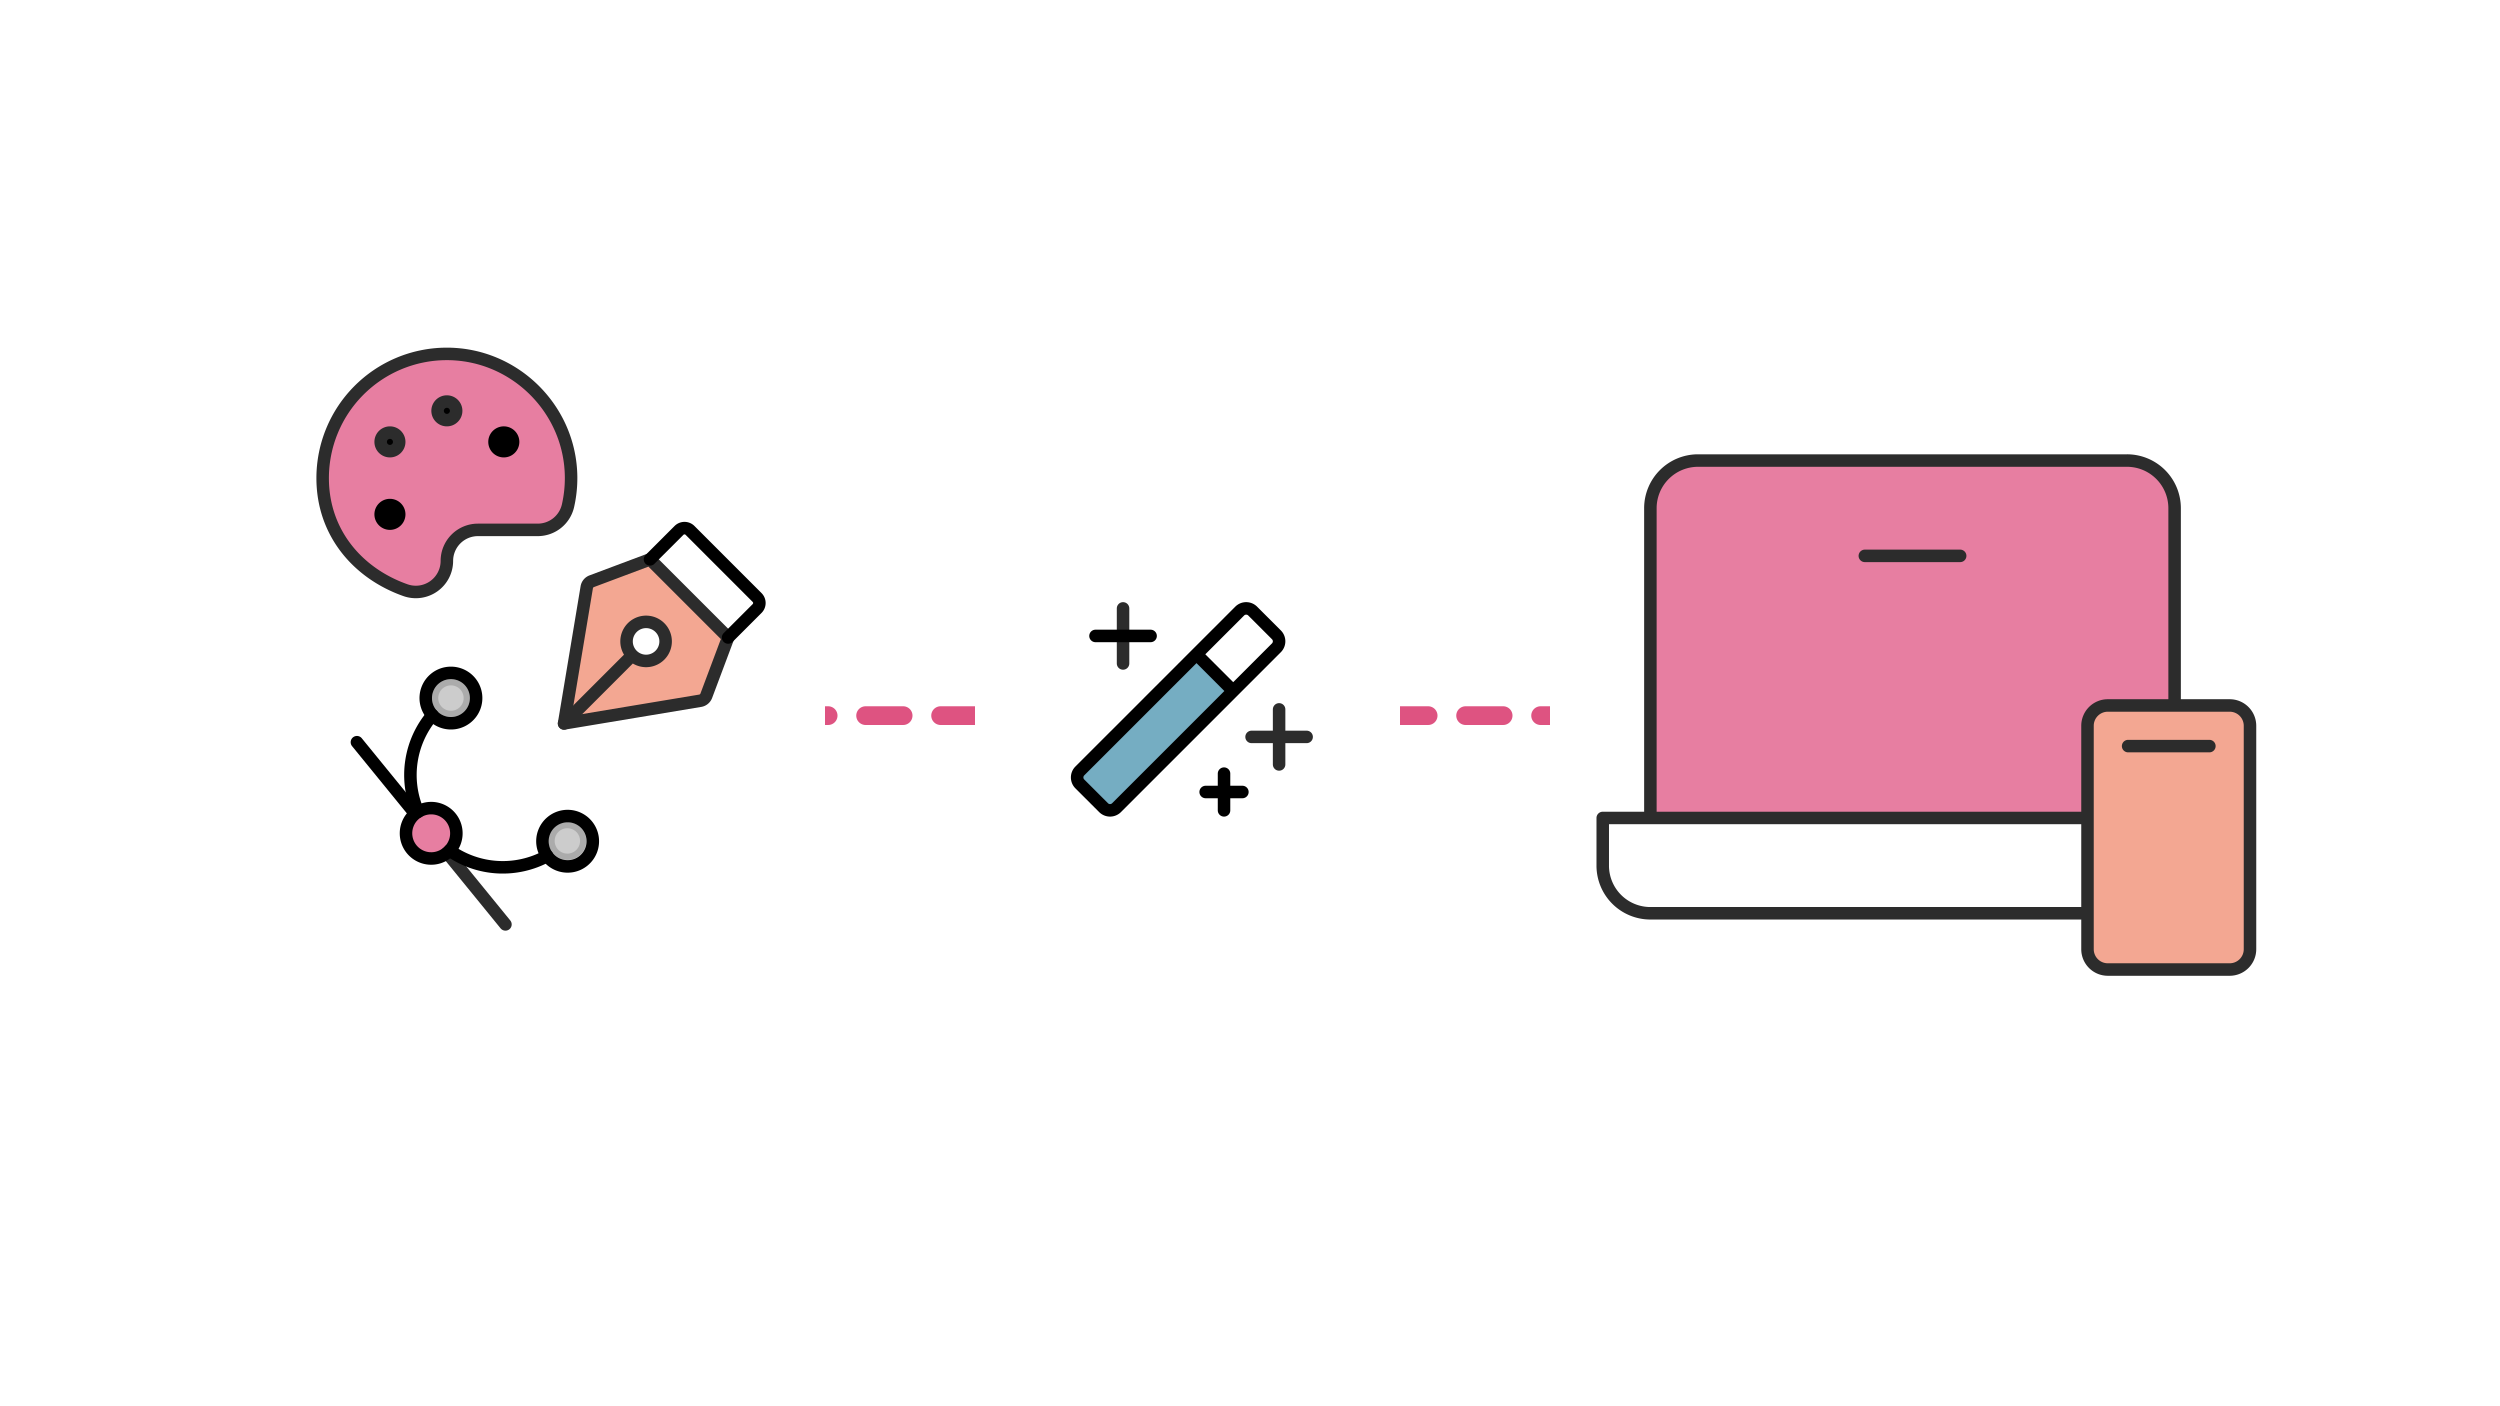 <svg xmlns="http://www.w3.org/2000/svg" width="400" height="225" fill="none" viewBox="0 0 400 225">
  <path fill="#fff" d="M0 0h400v225H0z"/>
  <path stroke="#DE5381" stroke-dasharray="6 6" stroke-linecap="round" stroke-width="3" d="M126.5 114.5h127"/>
  <path fill="#fff" d="M64 90h68v51H64zm184 0h68v51h-68zm-92 0h68v51h-68z"/>
  <path fill="#DE5381" d="M264.062 130.875V81.312a7.626 7.626 0 0 1 7.626-7.624h68.624a7.624 7.624 0 0 1 7.626 7.624v49.563h-83.876Z" opacity=".75"/>
  <path stroke="#2C2C2C" stroke-linecap="round" stroke-linejoin="round" stroke-width="2" d="M264.062 130.875V81.312a7.626 7.626 0 0 1 7.626-7.624h68.624a7.624 7.624 0 0 1 7.626 7.624v49.563m-91.5 0h99.124v7.625a7.626 7.626 0 0 1-7.624 7.625h-83.876a7.623 7.623 0 0 1-7.624-7.625v-7.625Zm57.187-41.937h-15.25"/>
  <path fill="#DE5381" d="M71.5 89.75a4.969 4.969 0 0 1 4.969-4.969h9.567a4.968 4.968 0 0 0 4.844-3.86c.342-1.507.508-3.048.495-4.593-.093-10.935-9.142-19.813-20.082-19.703A19.875 19.875 0 0 0 51.625 76.5c0 8.656 5.534 15.204 13.25 17.931A4.969 4.969 0 0 0 71.5 89.75Z" opacity=".75"/>
  <path stroke="#2C2C2C" stroke-linecap="round" stroke-linejoin="round" stroke-width="2" d="M71.5 89.75a4.969 4.969 0 0 1 4.969-4.969h9.567a4.968 4.968 0 0 0 4.844-3.86c.342-1.507.508-3.048.495-4.593-.093-10.935-9.142-19.813-20.082-19.703A19.875 19.875 0 0 0 51.625 76.5c0 8.656 5.534 15.204 13.25 17.931A4.969 4.969 0 0 0 71.5 89.75Z"/>
  <path fill="#000" stroke="#2C2C2C" stroke-width="2" d="M71.5 64.25a1.484 1.484 0 1 1 0 2.969 1.484 1.484 0 0 1 0-2.969Zm-9.11 4.969a1.484 1.484 0 1 1 0 2.968 1.484 1.484 0 0 1 0-2.968Z"/>
  <path fill="#000" d="M62.39 84.781a2.484 2.484 0 1 0 0-4.968 2.484 2.484 0 0 0 0 4.968Zm18.22-11.593a2.484 2.484 0 1 0 0-4.97 2.484 2.484 0 0 0 0 4.97Z"/>
  <path fill="#DE5381" d="M72.114 130.783a4.03 4.03 0 1 0-6.247 5.093 4.03 4.03 0 0 0 6.247-5.093Z" opacity=".75"/>
  <path fill="#000" stroke="#2C2C2C" stroke-width="2" d="M88.472 136.513a3.03 3.03 0 1 1 4.696-3.828 3.03 3.03 0 0 1-4.696 3.828Zm-18.67-22.906a3.03 3.03 0 1 1 4.698-3.83 3.03 3.03 0 0 1-4.698 3.83Z" opacity=".2"/>
  <path stroke="#2C2C2C" stroke-linecap="round" stroke-linejoin="round" stroke-width="2" d="m80.871 147.906-9.335-11.453"/>
  <path stroke="#000" stroke-linecap="round" stroke-linejoin="round" stroke-width="2" d="m66.444 130.206-9.335-11.454m15.005 12.031a4.03 4.03 0 1 0-6.247 5.093 4.03 4.03 0 0 0 6.247-5.093Zm21.83 1.27a4.03 4.03 0 1 0-6.248 5.092 4.03 4.03 0 0 0 6.248-5.092Zm-18.671-22.906a4.029 4.029 0 1 0-6.247 5.09 4.029 4.029 0 0 0 6.248-5.09Z"/>
  <path stroke="#000" stroke-linecap="round" stroke-linejoin="round" stroke-width="2" d="M66.89 129.89a14.799 14.799 0 0 1 2.296-15.47m18.364 22.532a14.793 14.793 0 0 1-15.614-.872"/>
  <path fill="#EE896E" d="m104 89.5-9.325 3.497a1.25 1.25 0 0 0-.794.964L90.25 115.75l21.789-3.631a1.25 1.25 0 0 0 .964-.794L116.5 102 104 89.5Zm-.625 16.25a3.12 3.12 0 0 1-2.887-1.929 3.118 3.118 0 0 1 .677-3.406 3.128 3.128 0 0 1 4.808.474 3.12 3.12 0 0 1-.388 3.946 3.125 3.125 0 0 1-2.21.915Z" opacity=".75"/>
  <path stroke="#2C2C2C" stroke-linecap="round" stroke-linejoin="round" stroke-width="2" d="m90.252 115.75 10.914-10.916m2.209.916a3.125 3.125 0 1 0 0-6.25 3.125 3.125 0 0 0 0 6.25Z"/>
  <path stroke="#2C2C2C" stroke-linecap="round" stroke-linejoin="round" stroke-width="2" d="m90.25 115.75 21.789-3.631a1.25 1.25 0 0 0 .964-.794L116.5 102 104 89.5l-9.325 3.497a1.25 1.25 0 0 0-.794.964L90.25 115.75Z"/>
  <path stroke="#000" stroke-linecap="round" stroke-linejoin="round" stroke-width="2" d="m116.5 102 4.634-4.634a1.247 1.247 0 0 0 0-1.768l-10.728-10.732a1.248 1.248 0 0 0-1.767 0L104 89.5"/>
  <path fill="#fff" d="M360 151.875v-35.75a3.25 3.25 0 0 0-3.25-3.25h-19.5a3.25 3.25 0 0 0-3.25 3.25v35.75a3.25 3.25 0 0 0 3.25 3.25h19.5a3.25 3.25 0 0 0 3.25-3.25Z"/>
  <path fill="#EE896E" d="M360 151.875v-35.75a3.25 3.25 0 0 0-3.25-3.25h-19.5a3.25 3.25 0 0 0-3.25 3.25v35.75a3.25 3.25 0 0 0 3.25 3.25h19.5a3.25 3.25 0 0 0 3.25-3.25Z" opacity=".75"/>
  <path stroke="#2C2C2C" stroke-linecap="round" stroke-linejoin="round" stroke-width="2" d="M360 151.875v-35.75a3.25 3.25 0 0 0-3.25-3.25h-19.5a3.25 3.25 0 0 0-3.25 3.25v35.75a3.25 3.25 0 0 0 3.25 3.25h19.5a3.25 3.25 0 0 0 3.25-3.25Zm-19.5-32.5h13"/>
  <path fill="#4792AD" d="M178.648 129.227a1.468 1.468 0 0 1-2.076 0l-3.799-3.793a1.47 1.47 0 0 1 0-2.077l18.664-18.669 5.875 5.874-18.664 18.665Z" opacity=".75"/>
  <path stroke="#2C2C2C" stroke-linecap="round" stroke-linejoin="round" stroke-width="2" d="M204.656 113.5v8.812m-4.406-4.406h8.812m-29.374-20.562v8.812"/>
  <path stroke="#000" stroke-linecap="round" stroke-linejoin="round" stroke-width="2" d="M175.281 101.75h8.813m11.75 22.031v5.875m-2.938-2.937h5.875m-7.343-22.031 5.874 5.874m1.039-12.788-25.578 25.577a1.47 1.47 0 0 0 0 2.077l3.798 3.797a1.468 1.468 0 0 0 2.077 0l25.577-25.577a1.468 1.468 0 0 0 0-2.077l-3.797-3.797a1.469 1.469 0 0 0-2.077 0Z"/>
</svg>
